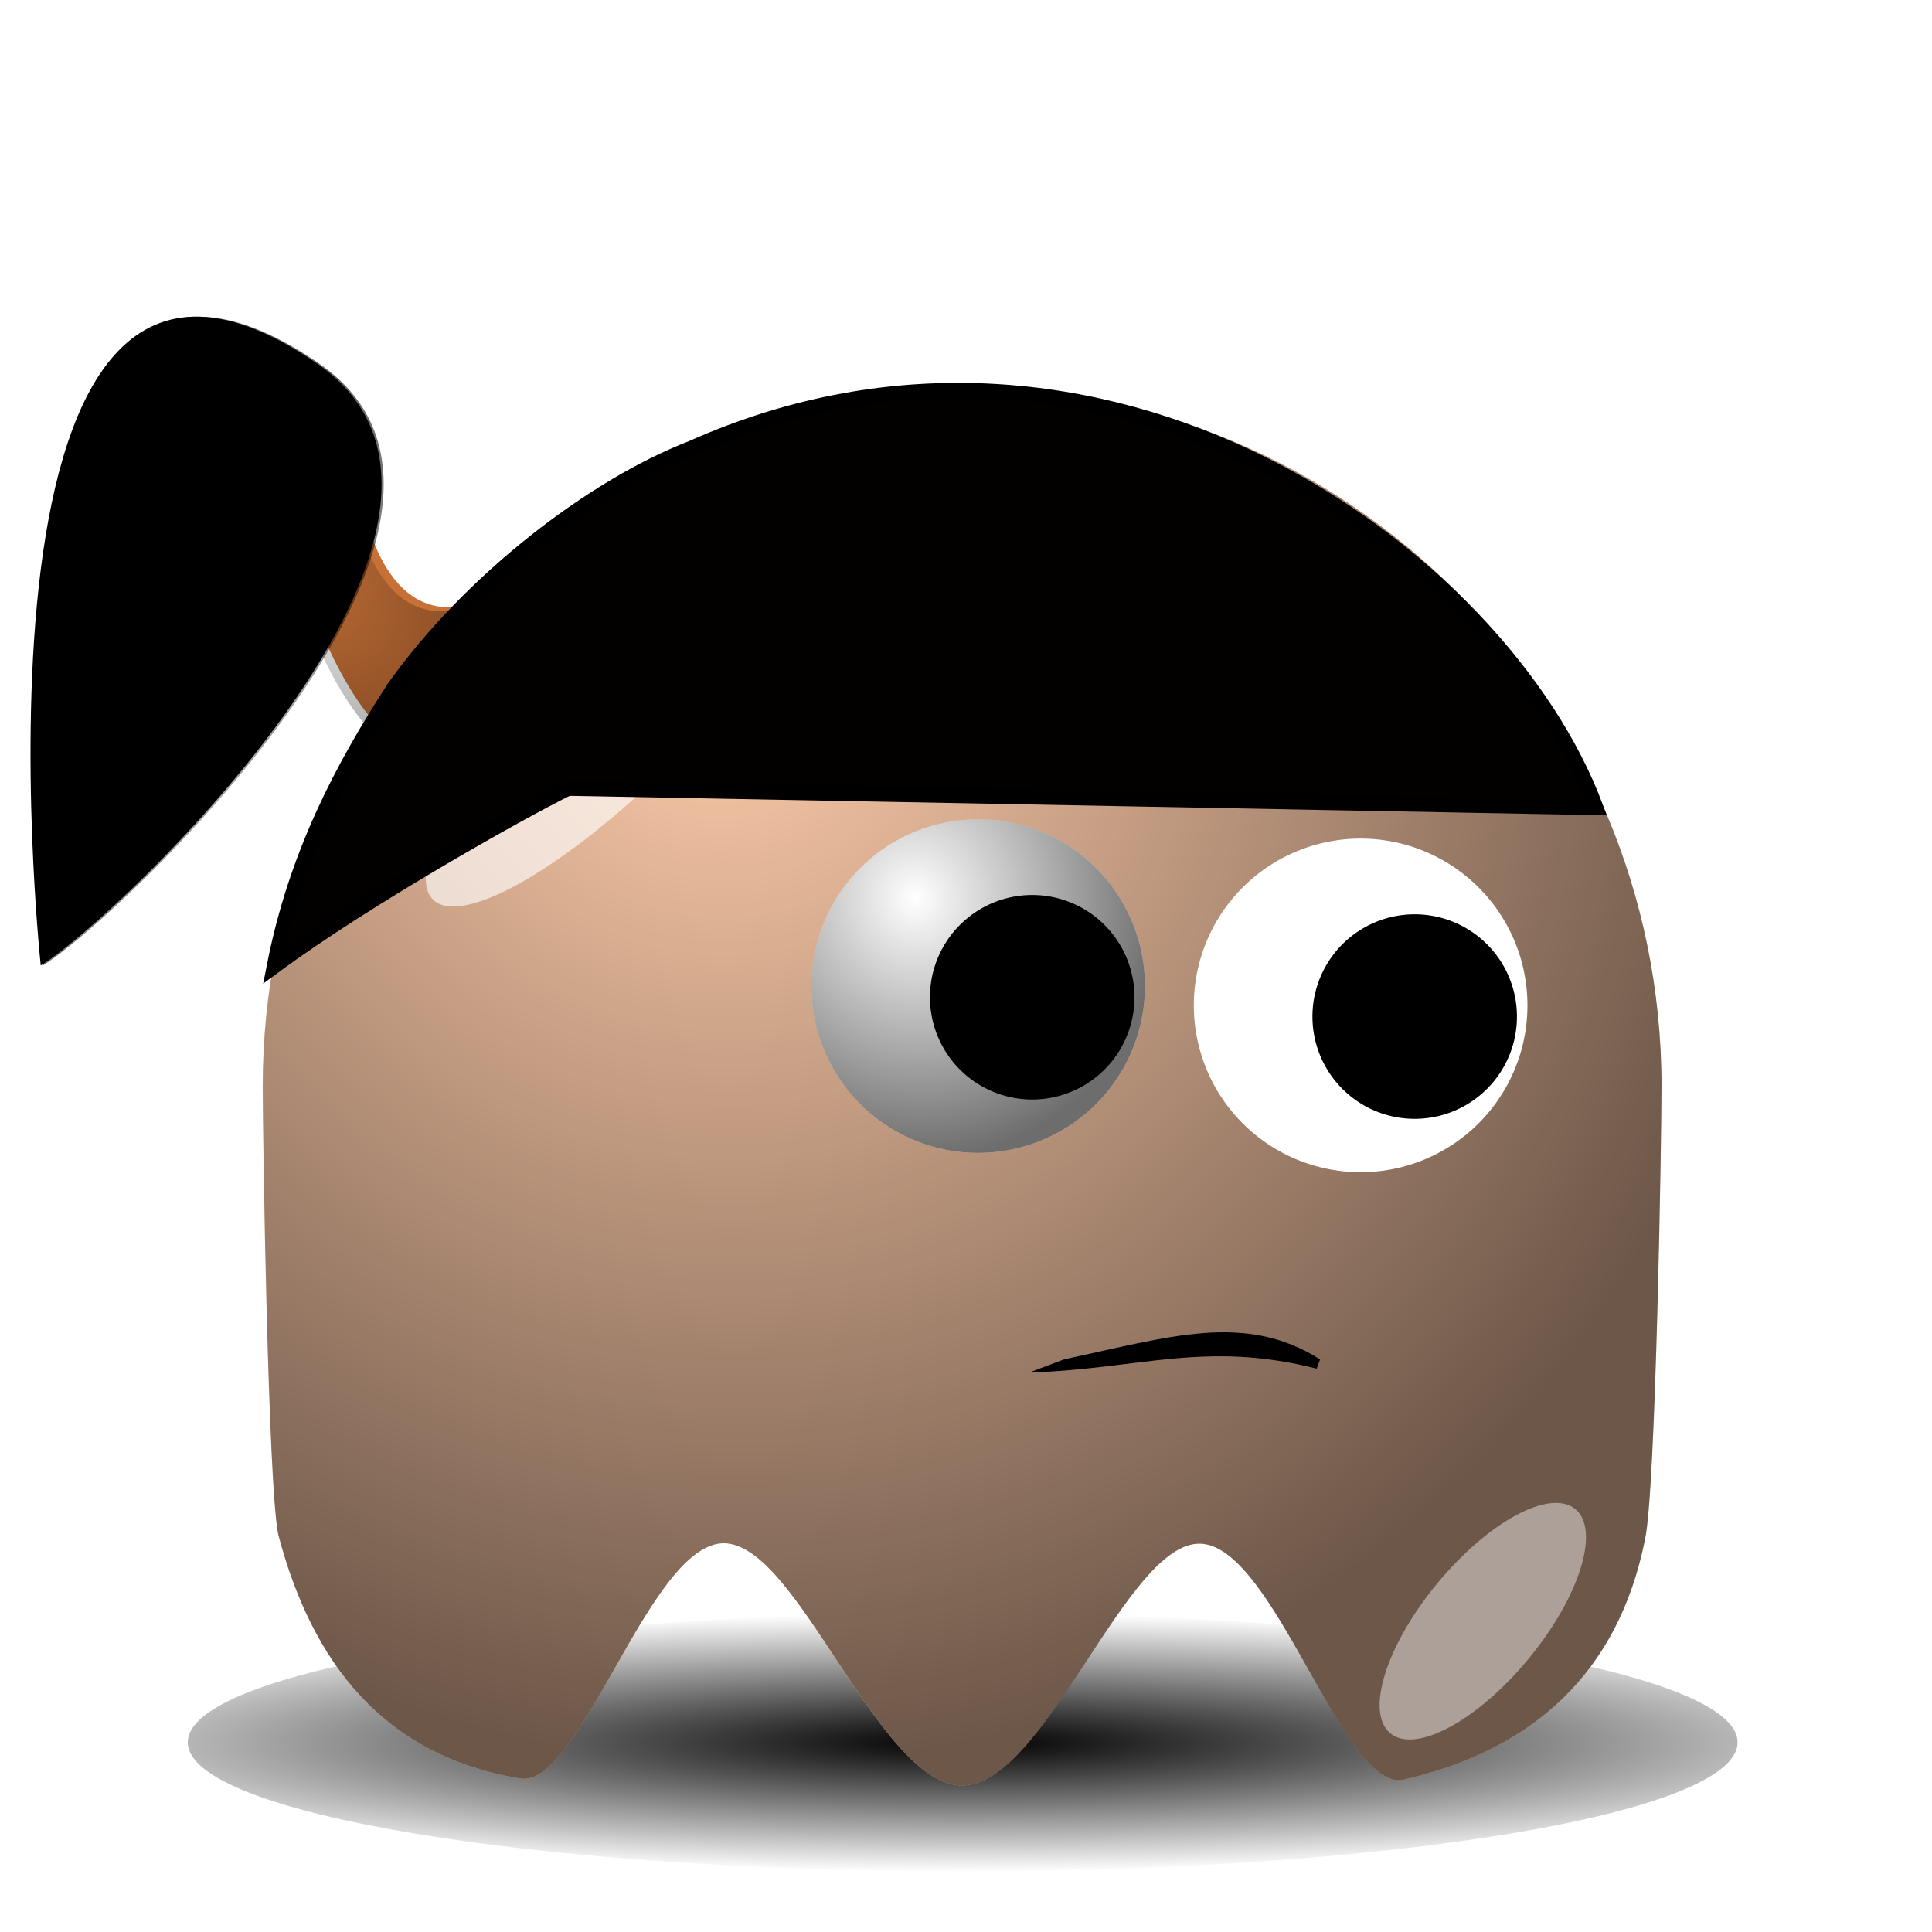 <?xml version="1.0" encoding="UTF-8" standalone="no"?>
<!-- Created with Inkscape (http://www.inkscape.org/) -->
<svg
    xmlns:inkscape="http://www.inkscape.org/namespaces/inkscape"
    xmlns:rdf="http://www.w3.org/1999/02/22-rdf-syntax-ns#"
    xmlns="http://www.w3.org/2000/svg"
    xmlns:sodipodi="http://sodipodi.sourceforge.net/DTD/sodipodi-0.dtd"
    xmlns:cc="http://creativecommons.org/ns#"
    xmlns:xlink="http://www.w3.org/1999/xlink"
    xmlns:dc="http://purl.org/dc/elements/1.1/"
    xmlns:svg="http://www.w3.org/2000/svg"
    xmlns:ns1="http://sozi.baierouge.fr"
    id="svg2"
    sodipodi:docname="citizen_Japan.svg"
    inkscape:export-filename="/home/nicu/Desktop/pacman/pacman.png"
    viewBox="0 0 128 128"
    sodipodi:version="0.32"
    inkscape:export-xdpi="90"
    version="1.0"
    inkscape:output_extension="org.inkscape.output.svg.inkscape"
    inkscape:export-ydpi="90"
    inkscape:version="0.46"
  >
  <defs
      id="defs4"
    >
    <radialGradient
        id="radialGradient2455"
        xlink:href="#linearGradient2315"
        gradientUnits="userSpaceOnUse"
        cy="409.86"
        cx="233.5"
        gradientTransform="matrix(.387 1.516 -1.423 .363 726.51 -93.107)"
        r="15.5"
        inkscape:collect="always"
    />
    <linearGradient
        id="linearGradient4072"
      >
      <stop
          id="stop4074"
          style="stop-color:#000000"
          offset="0"
      />
      <stop
          id="stop4076"
          style="stop-color:#000000;stop-opacity:0"
          offset="1"
      />
    </linearGradient
    >
    <linearGradient
        id="linearGradient2315"
      >
      <stop
          id="stop2317"
          style="stop-color:#000000;stop-opacity:0"
          offset="0"
      />
      <stop
          id="stop2319"
          style="stop-color:#000000;stop-opacity:.572"
          offset="1"
      />
    </linearGradient
    >
    <filter
        id="filter3730"
        height="1.682"
        width="1.696"
        y="-.341"
        x="-.348"
        inkscape:collect="always"
      >
      <feGaussianBlur
          id="feGaussianBlur3732"
          stdDeviation="5.465"
          inkscape:collect="always"
      />
    </filter
    >
    <filter
        id="filter4065"
        height="1.907"
        width="2.039"
        y="-.453"
        x="-.52"
        inkscape:collect="always"
      >
      <feGaussianBlur
          id="feGaussianBlur4067"
          stdDeviation="4.151"
          inkscape:collect="always"
      />
    </filter
    >
    <filter
        id="filter4112"
        height="1.68"
        width="1.14"
        y="-.34"
        x="-.07"
        inkscape:collect="always"
      >
      <feGaussianBlur
          id="feGaussianBlur4114"
          stdDeviation="3.968"
          inkscape:collect="always"
      />
    </filter
    >
    <filter
        id="filter4828"
        height="2.668"
        width="1.762"
        y="-0.834"
        x="-.381"
        inkscape:collect="always"
      >
      <feGaussianBlur
          id="feGaussianBlur4830"
          stdDeviation="0.983"
          inkscape:collect="always"
      />
    </filter
    >
    <filter
        id="filter4868"
        height="1.483"
        width="1.155"
        y="-.241"
        x="-.077"
        inkscape:collect="always"
      >
      <feGaussianBlur
          id="feGaussianBlur4870"
          stdDeviation="0.444"
          inkscape:collect="always"
      />
    </filter
    >
    <radialGradient
        id="radialGradient3939"
        xlink:href="#linearGradient4072"
        gradientUnits="userSpaceOnUse"
        cy="506.35"
        cx="210.89"
        gradientTransform="matrix(1.403 0 -1.4521e-7 .206 -89.845 403.11)"
        r="68"
        inkscape:collect="always"
    />
    <radialGradient
        id="radialGradient3952"
        xlink:href="#linearGradient2315"
        gradientUnits="userSpaceOnUse"
        cy="497.96"
        cx="216.99"
        gradientTransform="matrix(.51 1.007 -.965 .489 650.63 -406.14)"
        r="65"
        inkscape:collect="always"
    />
    <radialGradient
        id="radialGradient3982"
        xlink:href="#linearGradient4072"
        gradientUnits="userSpaceOnUse"
        cy="273.5"
        cx="307.44"
        gradientTransform="matrix(1.462 -.215 .079 .539 -163.57 192.21)"
        r="6.938"
        inkscape:collect="always"
    />
    <radialGradient
        id="radialGradient3996"
        xlink:href="#linearGradient2315"
        gradientUnits="userSpaceOnUse"
        cy="259.27"
        cx="305.61"
        gradientTransform="matrix(-1.632 1.891 -3.351 -2.893 1618.3 219.74)"
        r="6.904"
        inkscape:collect="always"
    />
    <radialGradient
        id="radialGradient4796"
        xlink:href="#linearGradient2315"
        gradientUnits="userSpaceOnUse"
        cy="441.93"
        cx="158.55"
        gradientTransform="matrix(1.265 -.993 .798 1.026 -314.76 -240.85)"
        r="15.554"
        inkscape:collect="always"
    />
  </defs
  >
  <sodipodi:namedview
      id="base"
      inkscape:zoom="3.90625"
      height="640px"
      borderopacity="1.0"
      inkscape:current-layer="layer1"
      inkscape:cx="17.92"
      inkscape:cy="69.603988"
      showgrid="false"
      width="128px"
      inkscape:guide-bbox="true"
      showguides="true"
      bordercolor="#666666"
      inkscape:window-x="0"
      guidetolerance="10"
      objecttolerance="10"
      inkscape:window-y="25"
      inkscape:window-width="1280"
      inkscape:pageopacity="0.0"
      inkscape:pageshadow="2"
      pagecolor="#ffffff"
      gridtolerance="10000"
      inkscape:document-units="px"
      inkscape:window-height="725"
    >
    <inkscape:grid
        id="grid3194"
        originy="0px"
        originx="0px"
        spacingy="0px"
        spacingx="0px"
        type="xygrid"
    />
  </sodipodi:namedview
  >
  <g
      id="layer1"
      inkscape:label="Layer 1"
      inkscape:groupmode="layer"
      transform="translate(-233.42 -11.735)"
    >
    <path
        id="path4754"
        sodipodi:nodetypes="ccsccsc"
        style="fill-rule:evenodd;fill:#c87137"
        d="m261.2 61.867c4.72-2.486 8.6-6.559 6.95-11.787-4.92 3.333-8.71 2.472-10.59-4.27-0.83-2.955-5.3-2.922-7.52-6.037-2.8 0.481-5.27 3.3-5.43 6.863 3.83 1.344 7.64-0.292 8.79 3.37 1.2 3.816 3.85 10.28 7.8 11.861z"
    />
    <path
        id="path4758"
        sodipodi:nodetypes="ccsccsc"
        style="fill-rule:evenodd;fill:url(#radialGradient3996)"
        d="m260.68 62.126c4.72-2.486 8.6-6.559 6.95-11.787-4.92 3.333-8.71 2.472-10.59-4.27-0.83-2.955-5.3-2.922-7.52-6.037-2.8 0.481-5.27 3.3-5.43 6.863 3.83 1.344 7.64-0.292 8.79 3.37 1.2 3.816 3.85 10.28 7.8 11.861z"
    />
    <path
        id="path4836"
        style="filter:url(#filter4868);fill-opacity:.765;fill:url(#radialGradient3982)"
        transform="matrix(.613 -.79 .79 .613 -140.24 131.11)"
        d="m306 270.53c-2.28-0.22-8.62 1.36-5.62 4.5 4.42 1.96 11.17 2.62 14.9-0.91 0.39-4.11-6.8-3.43-9.28-3.59z"
    />
    <path
        id="path4766"
        style="filter:url(#filter4828);fill-opacity:.765;fill:#ffffff"
        transform="matrix(.643 -.766 .766 .643 69.41 197.89)"
        d="m236.19 36.635c0 0.781-1.38 1.414-3.09 1.414s-3.09-0.633-3.09-1.414 1.38-1.414 3.09-1.414 3.09 0.633 3.09 1.414z"
    />
    <path
        id="path4065"
        style="filter:url(#filter4112);fill:url(#radialGradient3939)"
        transform="matrix(.755 0 0 .611 141.67 -182.83)"
        d="m274 507.36c0 7.73-30.46 14-68 14s-68-6.27-68-14 30.46-14 68-14 68 6.27 68 14z"
    />
    <path
        id="path4067"
        sodipodi:nodetypes="cccsssccssc"
        style="fill:#ffccaa"
        d="m343.5 83.695c0 3.453-0.38 26.775-1.1 30.015-1.76 8.88-7.47 14-16.04 15.94-3.99 0.74-8.52-15.56-13.44-15.65s-10.23 16.03-15.76 16.03c-5.56 0-10.89-16.13-15.82-16.05-4.94 0.07-9.49 16.35-13.48 15.58-9.05-1.5-13.77-7.69-16-16.14-0.68-3.15-1.04-26.376-1.04-29.725 0-25.577 20.76-46.336 46.34-46.336s46.34 20.759 46.34 46.336z"
    />
    <path
        id="path4070"
        sodipodi:nodetypes="cccsssccssc"
        style="fill:url(#radialGradient3952)"
        d="m343.5 83.698c0 3.453-0.38 26.782-1.09 30.012-1.77 8.88-7.48 14-16.05 15.94-3.99 0.75-8.52-15.55-13.44-15.64s-10.22 16.02-15.76 16.02c-5.55 0-10.88-16.12-15.82-16.05-4.94 0.08-9.49 16.35-13.48 15.58-9.04-1.5-13.77-7.68-16-16.14-0.68-3.15-1.03-26.373-1.03-29.722 0-25.577 20.76-46.336 46.33-46.336 25.58 0 46.34 20.759 46.34 46.336z"
    />
    <path
        id="path4088"
        style="filter:url(#filter3730);fill-opacity:.627;fill:#ffffff"
        transform="matrix(.713 0 0 .713 148.17 -234.5)"
        d="m182.98 415.24c-10.02 10.27-20.4 16.41-23.17 13.71-2.76-2.7 3.13-13.22 13.16-23.49 10.02-10.27 20.4-16.42 23.17-13.72 2.76 2.7-3.13 13.23-13.16 23.5z"
    />
    <path
        id="path4090"
        style="filter:url(#filter4065);fill-opacity:.434;fill:#ffffff"
        transform="matrix(.55 .454 -.454 .55 418.43 -273.33)"
        d="m262 501.86c0 7.45-2.46 13.5-5.5 13.5s-5.5-6.05-5.5-13.5 2.46-13.5 5.5-13.5 5.5 6.05 5.5 13.5z"
    />
    <path
        id="path5121"
        sodipodi:nodetypes="csc"
        style="fill-rule:evenodd;fill:#000000"
        d="m236.12 75.701s-6.1-56.635 18.29-39.89c14.81 10.164-13.06 36.67-18.29 39.89z"
    />
    <path
        id="path5127"
        sodipodi:nodetypes="csc"
        style="fill-rule:evenodd;fill:url(#radialGradient4796)"
        d="m236.26 75.703s-6.11-56.636 18.29-39.89c14.81 10.164-13.06 36.669-18.29 39.89z"
    />
    <g
        id="g3846"
        transform="matrix(.713 0 0 .713 124.61 -225.86)"
      >
      <path
          id="path3848"
          sodipodi:rx="15.5"
          sodipodi:ry="15.5"
          style="fill:#ffffff"
          sodipodi:type="arc"
          d="m255 417.86a15.5 15.5 0 1 1 -31 0 15.5 15.5 0 1 1 31 0z"
          transform="translate(4,7)"
          sodipodi:cy="417.86218"
          sodipodi:cx="239.5"
      />
      <path
          id="path3850"
          sodipodi:rx="15.5"
          sodipodi:ry="15.5"
          style="fill:url(#radialGradient2455)"
          sodipodi:type="arc"
          d="m255 417.86a15.5 15.5 0 1 1 -31 0 15.5 15.5 0 1 1 31 0z"
          transform="translate(4,7)"
          sodipodi:cy="417.86218"
          sodipodi:cx="239.5"
      />
      <path
          id="path3852"
          sodipodi:rx="15.5"
          sodipodi:ry="15.5"
          style="fill:#000000"
          sodipodi:type="arc"
          d="m255 417.86a15.5 15.5 0 1 1 -31 0 15.5 15.5 0 1 1 31 0z"
          transform="matrix(.613 0 0 .613 101.71 169.75)"
          sodipodi:cy="417.86218"
          sodipodi:cx="239.5"
      />
    </g
    >
    <g
        id="g4010"
        transform="matrix(.713 0 0 .713 149.95 -224.58)"
      >
      <path
          id="path4012"
          sodipodi:rx="15.5"
          sodipodi:ry="15.5"
          style="fill:#ffffff"
          sodipodi:type="arc"
          d="m255 417.86a15.5 15.5 0 1 1 -31 0 15.5 15.5 0 1 1 31 0z"
          transform="translate(4,7)"
          sodipodi:cy="417.86218"
          sodipodi:cx="239.5"
      />
      <path
          id="path4014"
          sodipodi:rx="15.5"
          sodipodi:ry="15.5"
          style="fill:url(#radialGradient2455)"
          sodipodi:type="arc"
          d="m255 417.86a15.5 15.5 0 1 1 -31 0 15.5 15.5 0 1 1 31 0z"
          transform="translate(4,7)"
          sodipodi:cy="417.86218"
          sodipodi:cx="239.5"
      />
      <path
          id="path4016"
          sodipodi:rx="15.5"
          sodipodi:ry="15.5"
          style="fill:#000000"
          sodipodi:type="arc"
          d="m255 417.86a15.5 15.5 0 1 1 -31 0 15.5 15.5 0 1 1 31 0z"
          transform="matrix(.613 0 0 .613 101.71 169.75)"
          sodipodi:cy="417.86218"
          sodipodi:cx="239.5"
      />
    </g
    >
    <path
        id="path3896"
        sodipodi:nodetypes="ccccc"
        style="fill-rule:evenodd;fill:#000000"
        d="m320.88 101.8c-4.98-3.156-9.97-1.49-16.94-0.01l-2.34 0.88c7.4-0.24 11.66-2.13 19.05-0.26l0.23-0.61z"
    />
    <path
        id="path4023"
        sodipodi:nodetypes="cccccc"
        style="fill-rule:evenodd;stroke:#000000;stroke-width:1px;fill:#030000"
        transform="translate(233.42 11.735)"
        d="m18.176 64c6.144-4.523 16.264-10.205 19.456-11.776l68.098 1.28c-6.274-16.867-32.733-35.931-59.906-23.808-6.507 2.515-14.655 8.753-19.712 15.872-3.458 5.332-6.492 11.087-7.936 18.432z"
    />
  </g
  >
</svg
>
